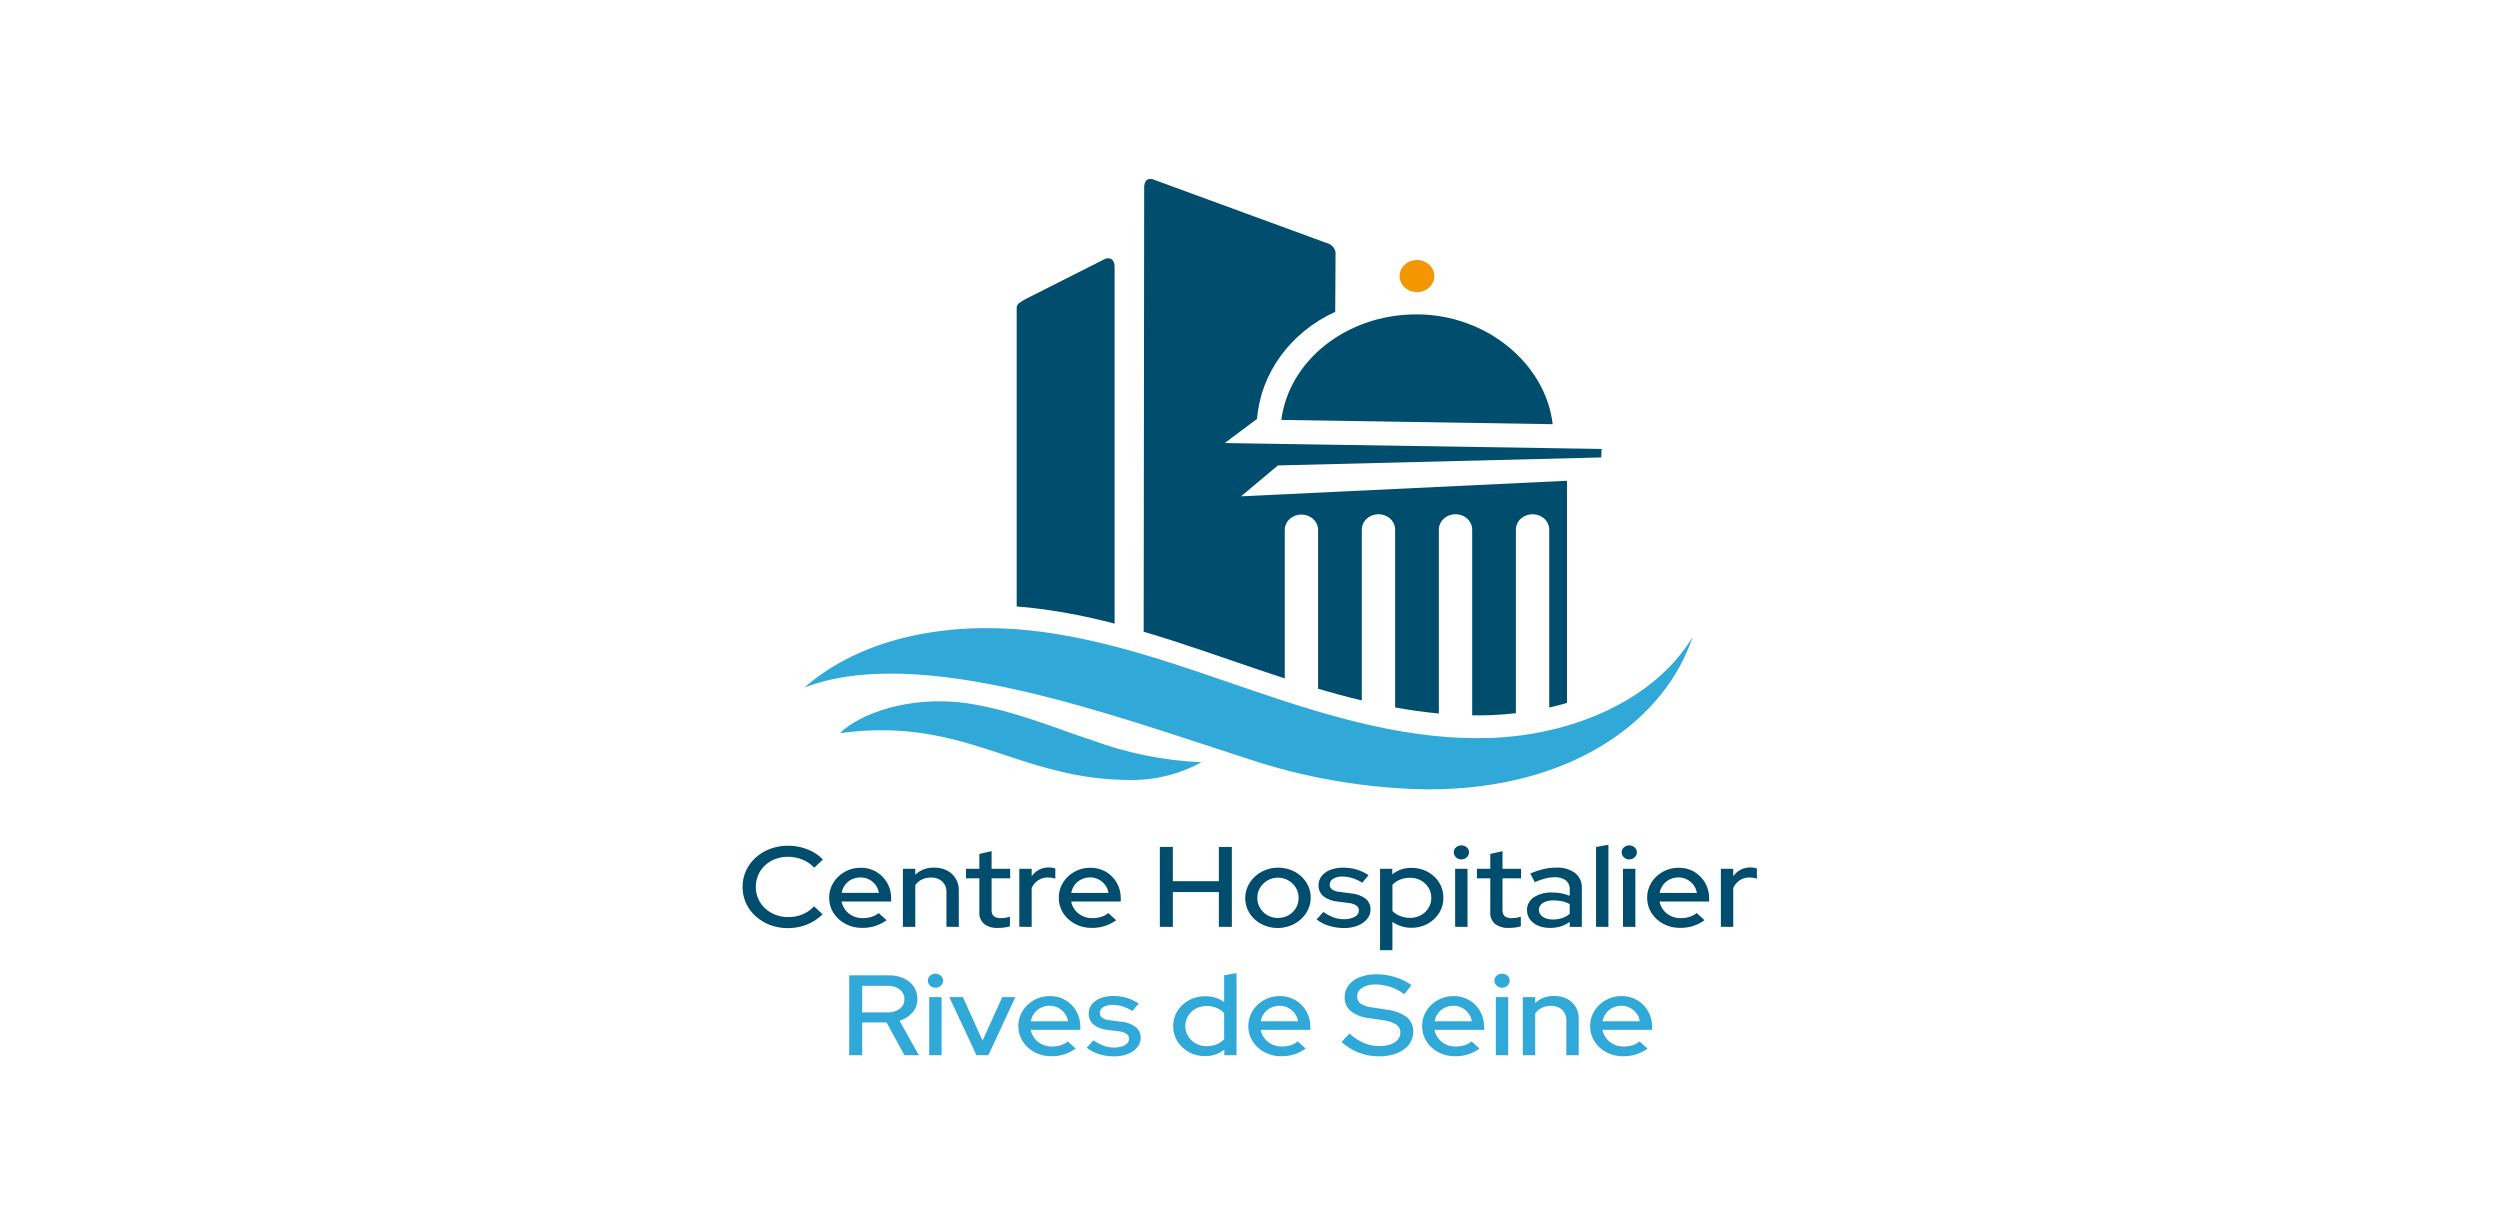 <svg width="284" height="140" viewBox="0 0 284 140" fill="none" xmlns="http://www.w3.org/2000/svg">
<g clip-path="url(#clip0_14_11075)">
<path d="M156.775 107.939V98.692H158.166V99.328C158.769 98.834 159.552 98.57 160.358 98.589C161.003 98.582 161.638 98.738 162.193 99.042C162.733 99.338 163.181 99.758 163.492 100.261C163.815 100.787 163.98 101.382 163.97 101.986C163.98 102.581 163.819 103.167 163.505 103.687C163.19 104.206 162.733 104.639 162.178 104.944C161.619 105.249 160.98 105.405 160.33 105.397C159.942 105.398 159.557 105.339 159.191 105.222C158.827 105.106 158.485 104.938 158.179 104.723V107.939H156.775ZM159.054 99.924C158.719 100.054 158.42 100.254 158.182 100.507V103.491C158.425 103.739 158.725 103.934 159.06 104.062C159.414 104.2 159.794 104.271 160.178 104.269C160.61 104.275 161.035 104.172 161.408 103.971C161.776 103.768 162.081 103.479 162.289 103.132C162.498 102.786 162.603 102.395 162.595 101.999C162.602 101.59 162.49 101.187 162.272 100.832C162.065 100.495 161.768 100.213 161.408 100.014C161.035 99.813 160.61 99.709 160.178 99.716C159.791 99.712 159.407 99.783 159.051 99.924L159.054 99.924ZM87.484 105.08C86.871 104.848 86.312 104.509 85.84 104.081C85.369 103.657 84.996 103.15 84.743 102.59C84.482 102.008 84.35 101.384 84.356 100.754C84.35 100.125 84.482 99.501 84.743 98.919C84.996 98.359 85.369 97.852 85.84 97.428C86.314 96.999 86.875 96.66 87.49 96.43C88.133 96.189 88.821 96.068 89.514 96.073C90.025 96.073 90.533 96.136 91.025 96.261C91.505 96.382 91.963 96.563 92.389 96.8C92.797 97.027 93.164 97.311 93.478 97.642L92.493 98.576C92.134 98.174 91.676 97.856 91.158 97.649C90.64 97.438 90.08 97.33 89.513 97.331C89.015 97.326 88.52 97.414 88.06 97.59C87.625 97.756 87.231 98.001 86.9 98.311C86.57 98.621 86.31 98.988 86.137 99.392C85.949 99.825 85.855 100.288 85.86 100.754C85.856 101.216 85.95 101.674 86.137 102.103C86.315 102.511 86.582 102.882 86.92 103.193C87.256 103.505 87.655 103.753 88.095 103.922C88.559 104.099 89.056 104.188 89.557 104.185C90.116 104.187 90.67 104.079 91.18 103.867C91.681 103.659 92.124 103.349 92.476 102.959L93.446 103.867C93.116 104.189 92.742 104.47 92.333 104.704C91.913 104.943 91.459 105.126 90.984 105.249C90.506 105.373 90.012 105.437 89.516 105.436C88.819 105.443 88.129 105.322 87.484 105.08ZM150.963 105.171C150.451 105.015 149.976 104.77 149.565 104.448L150.338 103.594C150.68 103.849 151.061 104.057 151.469 104.21C151.847 104.35 152.25 104.423 152.657 104.424C153.089 104.441 153.517 104.347 153.894 104.152C154.036 104.084 154.155 103.982 154.24 103.856C154.324 103.73 154.369 103.586 154.372 103.439C154.376 103.329 154.353 103.221 154.304 103.121C154.254 103.022 154.18 102.935 154.087 102.867C153.828 102.704 153.528 102.606 153.216 102.582L151.924 102.413C151.334 102.367 150.775 102.154 150.321 101.803C150.142 101.642 150.001 101.448 149.909 101.234C149.817 101.019 149.776 100.789 149.787 100.559C149.78 100.186 149.905 99.821 150.141 99.519C150.394 99.207 150.734 98.965 151.125 98.818C151.593 98.641 152.095 98.555 152.6 98.565C153.106 98.564 153.608 98.634 154.09 98.773C154.584 98.919 155.05 99.138 155.468 99.421L154.751 100.275C154.397 100.051 154.012 99.872 153.606 99.743C153.246 99.633 152.869 99.576 152.489 99.575C152.122 99.558 151.759 99.647 151.449 99.828C151.327 99.897 151.228 99.994 151.159 100.109C151.09 100.224 151.054 100.353 151.055 100.485C151.049 100.592 151.071 100.699 151.118 100.797C151.166 100.895 151.238 100.981 151.328 101.049C151.599 101.212 151.912 101.308 152.235 101.328L153.527 101.496C154.119 101.545 154.681 101.755 155.144 102.099C155.327 102.257 155.471 102.449 155.566 102.663C155.66 102.877 155.703 103.107 155.692 103.338C155.696 103.725 155.557 104.103 155.298 104.408C155.017 104.737 154.649 104.994 154.23 105.154C153.745 105.342 153.223 105.434 152.698 105.426C152.108 105.429 151.522 105.343 150.963 105.171ZM143.289 104.97C142.732 104.676 142.268 104.251 141.947 103.738C141.617 103.21 141.447 102.609 141.455 102C141.46 101.395 141.637 100.802 141.967 100.279C142.298 99.757 142.771 99.323 143.34 99.022C143.908 98.721 144.552 98.563 145.208 98.563C145.864 98.563 146.508 98.722 147.076 99.023C147.63 99.323 148.09 99.749 148.412 100.261C148.743 100.789 148.912 101.39 148.904 101.999C148.896 102.602 148.717 103.193 148.386 103.713C148.055 104.233 147.583 104.664 147.016 104.964C146.449 105.264 145.807 105.422 145.153 105.423C144.5 105.424 143.857 105.268 143.289 104.969V104.97ZM143.992 100.016C143.642 100.222 143.352 100.505 143.149 100.839C142.935 101.189 142.825 101.585 142.831 101.987C142.824 102.394 142.93 102.796 143.14 103.155C143.338 103.492 143.628 103.776 143.983 103.977C144.344 104.177 144.757 104.283 145.177 104.283C145.598 104.283 146.011 104.177 146.372 103.977C146.726 103.776 147.016 103.492 147.214 103.155C147.424 102.796 147.53 102.394 147.523 101.987C147.53 101.585 147.421 101.189 147.208 100.839C147.004 100.505 146.714 100.222 146.364 100.016C146.007 99.812 145.596 99.704 145.176 99.704C144.757 99.704 144.346 99.812 143.989 100.016H143.992ZM174.734 105.158C174.361 105.004 174.041 104.76 173.808 104.451C173.581 104.141 173.463 103.774 173.471 103.4C173.459 103.115 173.524 102.832 173.659 102.575C173.793 102.318 173.994 102.096 174.244 101.928C174.869 101.539 175.614 101.351 176.366 101.39C177.039 101.384 177.705 101.512 178.319 101.766V101.065C178.335 100.869 178.304 100.671 178.228 100.488C178.151 100.304 178.031 100.138 177.877 100.002C177.502 99.746 177.041 99.622 176.576 99.652C176.229 99.655 175.884 99.701 175.551 99.788C175.14 99.898 174.74 100.039 174.355 100.21L173.836 99.237C174.323 99.022 174.831 98.851 175.353 98.725C175.818 98.617 176.295 98.562 176.774 98.562C177.549 98.517 178.315 98.734 178.93 99.172C179.191 99.39 179.395 99.659 179.527 99.96C179.66 100.261 179.718 100.585 179.697 100.909V105.293H178.32V104.722C178.013 104.949 177.666 105.125 177.293 105.241C176.908 105.356 176.504 105.413 176.098 105.41C175.629 105.419 175.163 105.333 174.734 105.158ZM175.261 102.577C175.124 102.666 175.012 102.784 174.934 102.921C174.857 103.058 174.817 103.211 174.817 103.366C174.817 103.52 174.857 103.673 174.934 103.81C175.012 103.947 175.124 104.065 175.261 104.154C175.603 104.366 176.009 104.471 176.42 104.453C176.772 104.457 177.121 104.404 177.453 104.297C177.773 104.191 178.066 104.028 178.318 103.817V102.7C178.053 102.556 177.767 102.449 177.468 102.382C177.143 102.314 176.81 102.282 176.477 102.285C176.049 102.263 175.624 102.365 175.261 102.577ZM188.963 104.955C188.405 104.661 187.94 104.236 187.614 103.724C187.279 103.197 187.107 102.596 187.116 101.986C187.108 101.395 187.267 100.812 187.578 100.294C187.888 99.777 188.34 99.343 188.887 99.036C189.433 98.728 190.061 98.569 190.7 98.576C191.326 98.566 191.942 98.726 192.471 99.036C192.99 99.347 193.413 99.775 193.7 100.281C194.01 100.826 194.168 101.435 194.157 102.051V102.411H188.52C188.589 102.761 188.741 103.093 188.963 103.383C189.181 103.668 189.471 103.899 189.807 104.058C190.152 104.223 190.536 104.308 190.924 104.304C191.265 104.305 191.605 104.255 191.928 104.156C192.229 104.068 192.506 103.919 192.737 103.721L193.636 104.537C193.243 104.818 192.805 105.04 192.337 105.195C191.863 105.341 191.367 105.414 190.868 105.408C190.201 105.417 189.543 105.261 188.963 104.955ZM189.688 99.895C189.387 100.042 189.129 100.253 188.935 100.511C188.728 100.789 188.591 101.105 188.535 101.438H192.765C192.716 101.11 192.584 100.796 192.379 100.524C192.185 100.267 191.93 100.054 191.634 99.901C191.339 99.75 191.008 99.672 190.671 99.674C190.328 99.672 189.99 99.749 189.688 99.898V99.895ZM169.844 104.959C169.655 104.793 169.507 104.589 169.412 104.364C169.317 104.139 169.278 103.897 169.296 103.656V99.782H167.778V98.692H169.296V97.007L170.687 96.695V98.692H172.795V99.782H170.687V103.361C170.672 103.491 170.687 103.622 170.729 103.746C170.771 103.87 170.841 103.985 170.933 104.084C171.164 104.246 171.452 104.323 171.741 104.298C171.918 104.3 172.094 104.287 172.269 104.259C172.437 104.23 172.604 104.192 172.767 104.144V105.233C172.555 105.298 172.336 105.343 172.113 105.368C171.887 105.397 171.659 105.412 171.431 105.413C170.86 105.449 170.295 105.288 169.844 104.963V104.959ZM122.124 104.952C121.567 104.659 121.102 104.236 120.776 103.725C120.441 103.199 120.269 102.598 120.278 101.987C120.27 101.396 120.429 100.813 120.74 100.296C121.05 99.778 121.501 99.344 122.049 99.037C122.595 98.73 123.223 98.57 123.862 98.577C124.488 98.567 125.104 98.727 125.633 99.037C126.152 99.348 126.575 99.776 126.862 100.282C127.173 100.827 127.33 101.436 127.32 102.052V102.411H121.683C121.751 102.761 121.902 103.093 122.125 103.383C122.343 103.668 122.633 103.899 122.968 104.058C123.314 104.223 123.697 104.308 124.086 104.304C124.427 104.305 124.767 104.255 125.091 104.156C125.392 104.068 125.668 103.919 125.899 103.721L126.798 104.54C126.405 104.821 125.966 105.043 125.498 105.197C125.025 105.344 124.529 105.416 124.03 105.411C123.362 105.419 122.704 105.262 122.125 104.955L122.124 104.952ZM122.849 99.891C122.548 100.039 122.29 100.25 122.096 100.508C121.889 100.785 121.752 101.102 121.696 101.435H125.926C125.877 101.106 125.744 100.793 125.539 100.521C125.345 100.264 125.09 100.051 124.794 99.898C124.5 99.747 124.168 99.668 123.831 99.671C123.488 99.67 123.151 99.748 122.85 99.898L122.849 99.891ZM111.802 104.956C111.612 104.789 111.465 104.586 111.37 104.361C111.275 104.136 111.236 103.894 111.254 103.653V99.782H109.737V98.692H111.255V97.007L112.646 96.693V98.692H114.754V99.782H112.646V103.361C112.632 103.491 112.646 103.622 112.688 103.746C112.731 103.87 112.8 103.985 112.893 104.084C113.123 104.246 113.411 104.323 113.7 104.298C113.877 104.3 114.054 104.287 114.228 104.259C114.397 104.23 114.563 104.192 114.727 104.144V105.233C114.514 105.298 114.295 105.343 114.073 105.368C113.847 105.397 113.619 105.412 113.39 105.413C112.819 105.449 112.254 105.288 111.803 104.963L111.802 104.956ZM96.041 104.949C95.484 104.656 95.019 104.234 94.693 103.725C94.358 103.199 94.185 102.598 94.194 101.987C94.186 101.396 94.345 100.812 94.656 100.295C94.966 99.777 95.418 99.343 95.966 99.036C96.511 98.728 97.139 98.569 97.778 98.576C98.405 98.566 99.021 98.726 99.549 99.036C100.068 99.347 100.491 99.775 100.778 100.281C101.089 100.826 101.246 101.434 101.236 102.05V102.411H95.599C95.668 102.761 95.819 103.093 96.042 103.383C96.26 103.668 96.549 103.899 96.885 104.058C97.23 104.223 97.614 104.308 98.002 104.304C98.344 104.305 98.683 104.254 99.007 104.156C99.308 104.068 99.584 103.919 99.815 103.721L100.715 104.537C100.322 104.818 99.883 105.04 99.415 105.195C98.942 105.341 98.445 105.414 97.946 105.408C97.279 105.417 96.621 105.261 96.042 104.955L96.041 104.949ZM96.765 99.888C96.465 100.035 96.207 100.247 96.013 100.505C95.805 100.782 95.668 101.099 95.612 101.431H99.841C99.793 101.103 99.661 100.79 99.456 100.518C99.262 100.26 99.007 100.047 98.71 99.895C98.415 99.747 98.082 99.672 97.746 99.677C97.405 99.675 97.068 99.751 96.766 99.898L96.765 99.888ZM195.491 105.283V98.693H196.896V99.535C197.11 99.234 197.396 98.983 197.732 98.802C198.077 98.623 198.468 98.533 198.863 98.54C199.108 98.54 199.351 98.579 199.581 98.656V99.82C199.45 99.769 199.313 99.732 199.173 99.711C199.034 99.689 198.893 99.679 198.752 99.678C198.361 99.672 197.978 99.779 197.656 99.983C197.318 100.209 197.055 100.516 196.896 100.871V105.293L195.491 105.283ZM184.374 105.283V98.693H185.778V105.293L184.374 105.283ZM181.312 105.283V96.216L182.716 95.97V105.293L181.312 105.283ZM165.304 105.283V98.693H166.71V105.293L165.304 105.283ZM138.462 105.283V101.338H133.235V105.293H131.759V96.215H133.235V100.106H138.462V96.215H139.938V105.293L138.462 105.283ZM115.793 105.283V98.693H117.199V99.535C117.412 99.234 117.699 98.983 118.036 98.802C118.38 98.623 118.771 98.533 119.167 98.54C119.411 98.54 119.654 98.579 119.884 98.656V99.82C119.753 99.769 119.617 99.732 119.476 99.711C119.337 99.689 119.197 99.679 119.055 99.678C118.664 99.672 118.281 99.779 117.959 99.983C117.621 100.209 117.358 100.516 117.199 100.871V105.293L115.793 105.283ZM107.516 105.283V101.364C107.529 101.141 107.495 100.918 107.414 100.707C107.333 100.497 107.208 100.303 107.045 100.138C106.871 99.984 106.665 99.865 106.439 99.788C106.213 99.711 105.972 99.678 105.731 99.691C105.379 99.686 105.032 99.763 104.72 99.913C104.417 100.063 104.16 100.282 103.975 100.549V105.295H102.57V98.693H103.975V99.368C104.252 99.101 104.586 98.891 104.957 98.753C105.328 98.614 105.726 98.549 106.126 98.562C106.633 98.552 107.134 98.664 107.581 98.887C107.993 99.1 108.334 99.414 108.564 99.795C108.809 100.208 108.932 100.673 108.92 101.143V105.293L107.516 105.283ZM184.473 97.389C184.392 97.316 184.328 97.228 184.284 97.131C184.241 97.034 184.219 96.93 184.22 96.825C184.217 96.72 184.238 96.615 184.282 96.518C184.325 96.421 184.39 96.333 184.473 96.261C184.552 96.188 184.647 96.13 184.75 96.092C184.854 96.053 184.965 96.034 185.077 96.035C185.192 96.033 185.305 96.052 185.412 96.092C185.518 96.131 185.614 96.189 185.696 96.263C185.778 96.336 185.843 96.424 185.887 96.521C185.93 96.618 185.951 96.722 185.949 96.827C185.95 96.932 185.928 97.036 185.884 97.133C185.841 97.23 185.777 97.318 185.696 97.392C185.616 97.469 185.52 97.531 185.414 97.572C185.308 97.613 185.193 97.634 185.077 97.632C184.964 97.632 184.852 97.611 184.747 97.569C184.643 97.528 184.55 97.466 184.473 97.389ZM165.402 97.389C165.321 97.316 165.257 97.228 165.213 97.131C165.17 97.034 165.148 96.93 165.149 96.825C165.146 96.72 165.167 96.615 165.211 96.518C165.254 96.421 165.32 96.333 165.402 96.261C165.481 96.188 165.576 96.129 165.68 96.09C165.784 96.051 165.895 96.032 166.007 96.033C166.122 96.031 166.235 96.05 166.342 96.089C166.448 96.128 166.544 96.187 166.626 96.261C166.708 96.333 166.774 96.421 166.817 96.518C166.861 96.615 166.882 96.72 166.879 96.825C166.88 96.93 166.858 97.034 166.815 97.131C166.771 97.228 166.707 97.316 166.626 97.389C166.546 97.467 166.45 97.528 166.344 97.57C166.237 97.611 166.123 97.631 166.007 97.629C165.894 97.63 165.782 97.609 165.678 97.568C165.574 97.526 165.479 97.466 165.402 97.389Z" fill="#004D6D"/>
<path d="M124.851 119.749C124.339 119.594 123.864 119.348 123.453 119.026L124.225 118.172C124.567 118.427 124.948 118.635 125.356 118.788C125.734 118.928 126.137 119.001 126.544 119.002C126.976 119.019 127.404 118.925 127.781 118.73C127.923 118.662 128.042 118.56 128.127 118.434C128.211 118.309 128.256 118.164 128.259 118.017C128.263 117.908 128.24 117.799 128.191 117.7C128.141 117.601 128.067 117.514 127.974 117.446C127.715 117.283 127.415 117.185 127.103 117.161L125.814 116.993C125.225 116.947 124.665 116.734 124.212 116.383C124.032 116.223 123.892 116.028 123.8 115.814C123.708 115.599 123.666 115.369 123.678 115.139C123.67 114.765 123.793 114.4 124.029 114.097C124.282 113.785 124.622 113.542 125.013 113.396C125.481 113.219 125.983 113.133 126.488 113.143C126.993 113.142 127.496 113.212 127.978 113.351C128.472 113.497 128.937 113.716 129.355 113.999L128.639 114.853C128.285 114.629 127.9 114.45 127.494 114.321C127.134 114.21 126.757 114.153 126.377 114.152C126.01 114.136 125.647 114.224 125.336 114.406C125.215 114.475 125.115 114.572 125.046 114.687C124.978 114.802 124.942 114.932 124.942 115.063C124.937 115.17 124.958 115.277 125.006 115.375C125.053 115.473 125.125 115.56 125.216 115.627C125.487 115.791 125.8 115.887 126.123 115.907L127.416 116.075C128.008 116.124 128.57 116.334 129.032 116.678C129.215 116.835 129.359 117.028 129.454 117.242C129.549 117.455 129.592 117.686 129.581 117.917C129.584 118.304 129.445 118.681 129.187 118.987C128.906 119.316 128.538 119.572 128.118 119.732C127.634 119.92 127.112 120.013 126.586 120.005C125.997 120.008 125.411 119.922 124.851 119.749ZM154.343 119.574C153.618 119.292 152.959 118.883 152.403 118.369L153.303 117.409C153.776 117.854 154.331 118.218 154.941 118.485C155.49 118.717 156.087 118.836 156.69 118.836C157.118 118.844 157.545 118.78 157.948 118.648C158.276 118.544 158.566 118.357 158.784 118.109C158.977 117.885 159.081 117.607 159.079 117.321C159.09 117.142 159.053 116.963 158.973 116.801C158.892 116.638 158.769 116.496 158.616 116.387C158.152 116.118 157.628 115.95 157.083 115.894L155.439 115.648C154.696 115.565 153.995 115.284 153.423 114.84C153.198 114.639 153.023 114.396 152.907 114.128C152.792 113.859 152.74 113.572 152.755 113.283C152.744 112.795 152.902 112.316 153.205 111.915C153.527 111.506 153.968 111.189 154.477 111.001C155.081 110.776 155.729 110.667 156.381 110.679C157.096 110.68 157.805 110.787 158.482 110.996C159.155 111.201 159.785 111.51 160.344 111.911L159.529 112.947C158.621 112.253 157.489 111.86 156.311 111.829C155.929 111.822 155.547 111.879 155.187 111.998C154.897 112.092 154.64 112.256 154.442 112.472C154.265 112.671 154.171 112.921 154.175 113.179C154.164 113.341 154.195 113.502 154.266 113.651C154.337 113.799 154.445 113.93 154.582 114.031C154.988 114.27 155.451 114.415 155.931 114.453L157.519 114.699C158.354 114.776 159.148 115.068 159.811 115.543C160.057 115.756 160.25 116.016 160.376 116.305C160.502 116.594 160.559 116.904 160.541 117.215C160.552 117.738 160.379 118.25 160.049 118.675C159.697 119.112 159.22 119.45 158.672 119.654C158.021 119.897 157.323 120.016 156.621 120.003C155.838 120.004 155.063 119.857 154.343 119.574ZM182.485 119.535C181.926 119.24 181.461 118.815 181.135 118.303C180.8 117.777 180.628 117.176 180.636 116.565C180.628 115.974 180.787 115.391 181.098 114.874C181.408 114.356 181.859 113.923 182.407 113.615C182.952 113.308 183.581 113.148 184.22 113.155C184.846 113.145 185.462 113.305 185.991 113.615C186.51 113.926 186.933 114.354 187.22 114.86C187.531 115.405 187.688 116.014 187.678 116.63V116.994H182.042C182.11 117.344 182.261 117.676 182.485 117.967C182.703 118.251 182.992 118.482 183.328 118.642C183.673 118.806 184.057 118.891 184.445 118.887C184.787 118.887 185.126 118.837 185.45 118.738C185.751 118.651 186.027 118.502 186.258 118.304L187.158 119.12C186.765 119.401 186.326 119.623 185.858 119.777C185.385 119.924 184.889 119.997 184.39 119.992C183.722 120 183.064 119.842 182.485 119.535ZM183.208 114.474C182.908 114.621 182.65 114.832 182.455 115.09C182.248 115.367 182.112 115.684 182.055 116.017H186.283C186.234 115.688 186.101 115.375 185.896 115.102C185.703 114.845 185.448 114.632 185.151 114.48C184.857 114.329 184.525 114.25 184.188 114.253C183.847 114.251 183.51 114.329 183.209 114.477L183.208 114.474ZM163.4 119.535C162.841 119.24 162.377 118.815 162.051 118.303C161.716 117.777 161.544 117.176 161.553 116.565C161.545 115.974 161.704 115.391 162.015 114.874C162.325 114.356 162.777 113.923 163.324 113.615C163.869 113.307 164.498 113.148 165.137 113.155C165.763 113.145 166.379 113.305 166.908 113.615C167.427 113.926 167.85 114.355 168.137 114.86C168.447 115.405 168.604 116.014 168.594 116.63V116.994H162.957C163.026 117.344 163.177 117.676 163.4 117.967C163.619 118.251 163.908 118.482 164.244 118.642C164.589 118.806 164.972 118.891 165.361 118.887C165.703 118.887 166.042 118.837 166.366 118.738C166.667 118.651 166.943 118.502 167.174 118.303L168.073 119.119C167.68 119.4 167.242 119.622 166.773 119.777C166.3 119.924 165.804 119.996 165.305 119.991C164.637 119.999 163.979 119.841 163.4 119.535ZM164.124 114.474C163.823 114.621 163.565 114.832 163.371 115.09C163.164 115.367 163.027 115.684 162.971 116.017H167.2C167.151 115.688 167.019 115.375 166.814 115.102C166.621 114.845 166.366 114.632 166.069 114.48C165.775 114.329 165.443 114.25 165.106 114.253C164.764 114.251 164.426 114.328 164.125 114.477L164.124 114.474ZM143.655 119.535C143.097 119.24 142.632 118.815 142.306 118.303C141.971 117.777 141.799 117.176 141.807 116.565C141.799 115.974 141.958 115.391 142.269 114.874C142.579 114.356 143.031 113.923 143.578 113.615C144.123 113.308 144.752 113.148 145.391 113.155C146.017 113.145 146.633 113.305 147.162 113.615C147.681 113.925 148.105 114.354 148.392 114.859C148.703 115.405 148.86 116.013 148.849 116.629V116.993H143.213C143.281 117.344 143.433 117.676 143.656 117.966C143.874 118.25 144.163 118.482 144.499 118.641C144.844 118.805 145.227 118.889 145.614 118.885C145.956 118.886 146.295 118.836 146.619 118.737C146.92 118.649 147.196 118.501 147.427 118.303L148.327 119.119C147.934 119.4 147.495 119.622 147.027 119.776C146.554 119.923 146.057 119.995 145.558 119.99C144.891 119.998 144.234 119.841 143.655 119.535ZM144.379 114.474C144.078 114.621 143.82 114.832 143.626 115.09C143.419 115.367 143.282 115.684 143.226 116.017H147.456C147.407 115.688 147.274 115.375 147.069 115.102C146.876 114.847 146.622 114.635 146.327 114.484C146.032 114.333 145.701 114.254 145.364 114.257C145.021 114.253 144.682 114.329 144.379 114.477L144.379 114.474ZM117.527 119.535C116.97 119.24 116.505 118.815 116.181 118.303C115.846 117.777 115.673 117.176 115.682 116.565C115.674 115.974 115.833 115.391 116.144 114.874C116.455 114.356 116.906 113.923 117.453 113.615C117.999 113.307 118.627 113.148 119.266 113.155C119.892 113.144 120.508 113.305 121.037 113.615C121.555 113.926 121.979 114.354 122.266 114.859C122.576 115.405 122.734 116.013 122.723 116.629V116.993H117.087C117.156 117.344 117.307 117.676 117.53 117.966C117.748 118.25 118.037 118.482 118.373 118.641C118.718 118.806 119.102 118.89 119.49 118.886C119.832 118.887 120.171 118.837 120.495 118.738C120.796 118.65 121.072 118.502 121.304 118.303L122.203 119.119C121.81 119.4 121.371 119.622 120.903 119.777C120.43 119.924 119.934 119.996 119.435 119.991C118.767 119.999 118.109 119.841 117.53 119.535H117.527ZM118.251 114.474C117.951 114.621 117.693 114.832 117.499 115.09C117.292 115.367 117.155 115.684 117.099 116.017H121.329C121.28 115.688 121.147 115.375 120.943 115.102C120.749 114.845 120.494 114.632 120.198 114.48C119.903 114.329 119.571 114.25 119.234 114.253C118.892 114.251 118.555 114.329 118.254 114.477L118.251 114.474ZM135.06 119.519C134.515 119.224 134.064 118.801 133.753 118.293C133.43 117.765 133.265 117.168 133.275 116.562C133.266 115.969 133.427 115.384 133.743 114.867C134.059 114.351 134.518 113.921 135.073 113.621C135.52 113.383 136.017 113.235 136.53 113.185C137.043 113.136 137.562 113.188 138.053 113.336C138.417 113.448 138.759 113.614 139.064 113.829V110.794L140.472 110.548V119.873H139.08V119.236C138.476 119.728 137.693 119.992 136.888 119.975C136.246 119.981 135.614 119.825 135.061 119.522L135.06 119.519ZM135.848 114.578C135.485 114.774 135.185 115.055 134.977 115.392C134.758 115.745 134.647 116.146 134.654 116.553C134.647 116.961 134.759 117.364 134.977 117.72C135.185 118.059 135.486 118.343 135.849 118.544C136.217 118.747 136.639 118.852 137.068 118.847C137.456 118.852 137.842 118.781 138.199 118.64C138.534 118.507 138.83 118.303 139.063 118.044V115.074C138.822 114.828 138.528 114.631 138.199 114.497C137.843 114.352 137.457 114.279 137.068 114.283C136.639 114.278 136.218 114.381 135.849 114.581L135.848 114.578ZM110.929 119.873L107.84 113.271H109.385L111.619 118.213L113.854 113.271H115.344L112.282 119.873H110.929ZM177.936 119.873V115.942C177.95 115.719 177.915 115.496 177.834 115.286C177.753 115.075 177.628 114.882 177.466 114.717C177.292 114.563 177.085 114.443 176.859 114.367C176.633 114.29 176.393 114.257 176.152 114.27C175.801 114.265 175.453 114.341 175.141 114.491C174.838 114.641 174.582 114.86 174.396 115.127V119.873H172.991V113.271H174.396V113.946C174.673 113.68 175.008 113.47 175.379 113.331C175.749 113.193 176.148 113.128 176.547 113.141C177.055 113.131 177.556 113.243 178.002 113.466C178.415 113.678 178.756 113.993 178.986 114.374C179.231 114.787 179.354 115.252 179.342 115.723V119.873H177.936ZM169.927 119.873V113.271H171.332V119.872L169.927 119.873ZM105.56 119.873V113.271H106.966V119.872L105.56 119.873ZM102.75 119.873L100.714 116.15H97.946V119.872H96.47V110.794H100.925C101.52 110.782 102.109 110.897 102.647 111.131C103.118 111.34 103.517 111.665 103.799 112.071C104.081 112.494 104.225 112.982 104.213 113.478C104.227 114.035 104.033 114.58 103.664 115.021C103.286 115.462 102.772 115.788 102.19 115.956L104.382 119.872L102.75 119.873ZM97.944 115.009H100.815C101.318 115.032 101.814 114.887 102.211 114.6C102.385 114.465 102.523 114.295 102.614 114.103C102.705 113.91 102.748 113.701 102.738 113.492C102.745 113.285 102.702 113.08 102.61 112.891C102.519 112.702 102.382 112.535 102.211 112.403C101.815 112.113 101.319 111.965 100.815 111.988H97.946L97.944 115.009ZM170.022 111.968C169.941 111.894 169.877 111.807 169.833 111.71C169.79 111.613 169.768 111.509 169.769 111.404C169.766 111.298 169.787 111.194 169.831 111.097C169.874 111 169.939 110.912 170.022 110.84C170.102 110.766 170.197 110.708 170.301 110.669C170.406 110.63 170.518 110.611 170.631 110.614C170.745 110.611 170.859 110.631 170.965 110.67C171.071 110.709 171.168 110.767 171.249 110.842C171.332 110.914 171.397 111.002 171.44 111.099C171.484 111.196 171.505 111.3 171.502 111.406C171.503 111.51 171.481 111.615 171.438 111.711C171.394 111.808 171.33 111.896 171.249 111.97C171.17 112.048 171.074 112.109 170.967 112.15C170.861 112.192 170.746 112.212 170.631 112.21C170.518 112.211 170.405 112.19 170.301 112.148C170.197 112.106 170.104 112.045 170.027 111.968H170.022ZM105.656 111.968C105.576 111.894 105.513 111.806 105.47 111.708C105.428 111.611 105.407 111.507 105.409 111.402C105.406 111.298 105.426 111.194 105.469 111.097C105.512 111 105.577 110.913 105.658 110.84C105.738 110.767 105.833 110.709 105.937 110.67C106.042 110.631 106.154 110.612 106.266 110.614C106.381 110.611 106.494 110.631 106.6 110.67C106.707 110.709 106.803 110.767 106.885 110.842C106.967 110.914 107.032 111.002 107.076 111.099C107.119 111.196 107.14 111.3 107.137 111.406C107.138 111.51 107.117 111.615 107.073 111.712C107.03 111.809 106.966 111.896 106.885 111.97C106.805 112.048 106.709 112.109 106.603 112.15C106.496 112.192 106.382 112.212 106.266 112.21C106.152 112.211 106.039 112.19 105.934 112.149C105.83 112.107 105.735 112.045 105.658 111.968H105.656Z" fill="#30A8D8"/>
<path d="M141.576 86.141C126.276 81.226 104.473 73.066 91.38 78.105C97.965 72.333 107.778 70.661 116.803 71.597C125.828 72.532 134.357 75.747 142.881 78.638C151.405 81.528 160.277 84.154 169.352 83.83C178.426 83.506 187.84 79.689 192.273 72.376C189.216 81.577 178.89 89.672 162.216 89.674C155.171 89.569 148.194 88.374 141.576 86.141ZM120.03 87.532C112.585 85.767 106.337 81.778 95.409 83.291C97.617 81.09 103.329 78.975 109.804 79.88C115.282 80.717 119.805 82.718 124.091 84.102C128.041 85.567 132.231 86.408 136.484 86.589C133.926 87.996 130.984 88.694 128.008 88.601C125.31 88.568 122.627 88.208 120.03 87.532Z" fill="#30A8D8"/>
<path fill-rule="evenodd" clip-rule="evenodd" d="M162.945 31.361C162.945 31.722 162.829 32.075 162.611 32.375C162.394 32.675 162.085 32.909 161.724 33.047C161.362 33.185 160.964 33.221 160.581 33.151C160.197 33.08 159.845 32.907 159.568 32.651C159.291 32.396 159.103 32.071 159.027 31.717C158.95 31.363 158.99 30.996 159.139 30.662C159.289 30.329 159.543 30.044 159.868 29.843C160.193 29.643 160.575 29.536 160.967 29.536C161.226 29.536 161.484 29.583 161.724 29.675C161.964 29.766 162.182 29.901 162.365 30.07C162.549 30.24 162.695 30.441 162.794 30.662C162.893 30.884 162.945 31.121 162.945 31.361Z" fill="#F39700"/>
<path d="M167.241 81.26V60.163C167.241 59.699 167.041 59.255 166.686 58.927C166.331 58.599 165.849 58.415 165.347 58.415C164.844 58.415 164.363 58.599 164.008 58.927C163.652 59.255 163.453 59.699 163.453 60.163V81.055C161.787 80.898 160.13 80.668 158.488 80.366V60.164C158.488 59.7 158.288 59.256 157.933 58.928C157.578 58.6 157.096 58.416 156.594 58.416C156.092 58.416 155.61 58.6 155.255 58.928C154.9 59.256 154.7 59.7 154.7 60.164V79.569C153.034 79.175 151.379 78.725 149.735 78.241V60.167C149.725 59.71 149.521 59.274 149.167 58.953C148.813 58.633 148.337 58.453 147.841 58.453C147.345 58.453 146.869 58.633 146.515 58.953C146.161 59.274 145.957 59.71 145.948 60.167V77.067C144.921 76.735 143.9 76.396 142.885 76.05C138.587 74.592 134.286 73.053 129.922 71.764L129.979 21.181C129.979 21.181 130.016 20.581 130.335 20.411C130.423 20.366 130.52 20.338 130.62 20.328C130.72 20.318 130.821 20.327 130.917 20.354L150.658 27.59C150.932 27.649 151.18 27.785 151.369 27.977C151.559 28.17 151.681 28.41 151.719 28.668L151.683 35.422C149.185 36.563 147.052 38.285 145.494 40.418C143.936 42.551 143.007 45.022 142.798 47.587L139.127 50.33L151.72 50.527L181.943 51L181.896 51.966L151.72 52.711L145.173 52.873L140.978 56.382L151.719 55.869L178.01 54.614V79.851C177.345 80.047 176.673 80.222 175.994 80.377V60.164C175.994 59.7 175.794 59.256 175.439 58.928C175.084 58.6 174.602 58.416 174.1 58.416C173.598 58.416 173.116 58.6 172.761 58.928C172.406 59.256 172.206 59.7 172.206 60.164V81.017C171.261 81.13 170.31 81.206 169.357 81.242C168.904 81.258 168.452 81.265 168.004 81.265C167.747 81.265 167.493 81.263 167.241 81.26ZM116.805 69.009C116.37 68.962 115.933 68.93 115.495 68.896V34.908C115.495 34.559 115.907 34.309 116.511 33.97L125.602 29.379C126.255 29.204 126.618 29.608 126.618 30.316V70.846C123.406 69.99 120.125 69.376 116.805 69.009ZM145.557 47.703C146.436 40.954 152.972 35.712 160.905 35.712C168.905 35.712 175.593 41.358 176.384 48.188L145.557 47.703Z" fill="#004D6D"/>
</g>
<defs>
<clipPath id="clip0_14_11075">
<rect width="115.938" height="100.332" fill="white" transform="translate(84 20)"/>
</clipPath>
</defs>
</svg>
